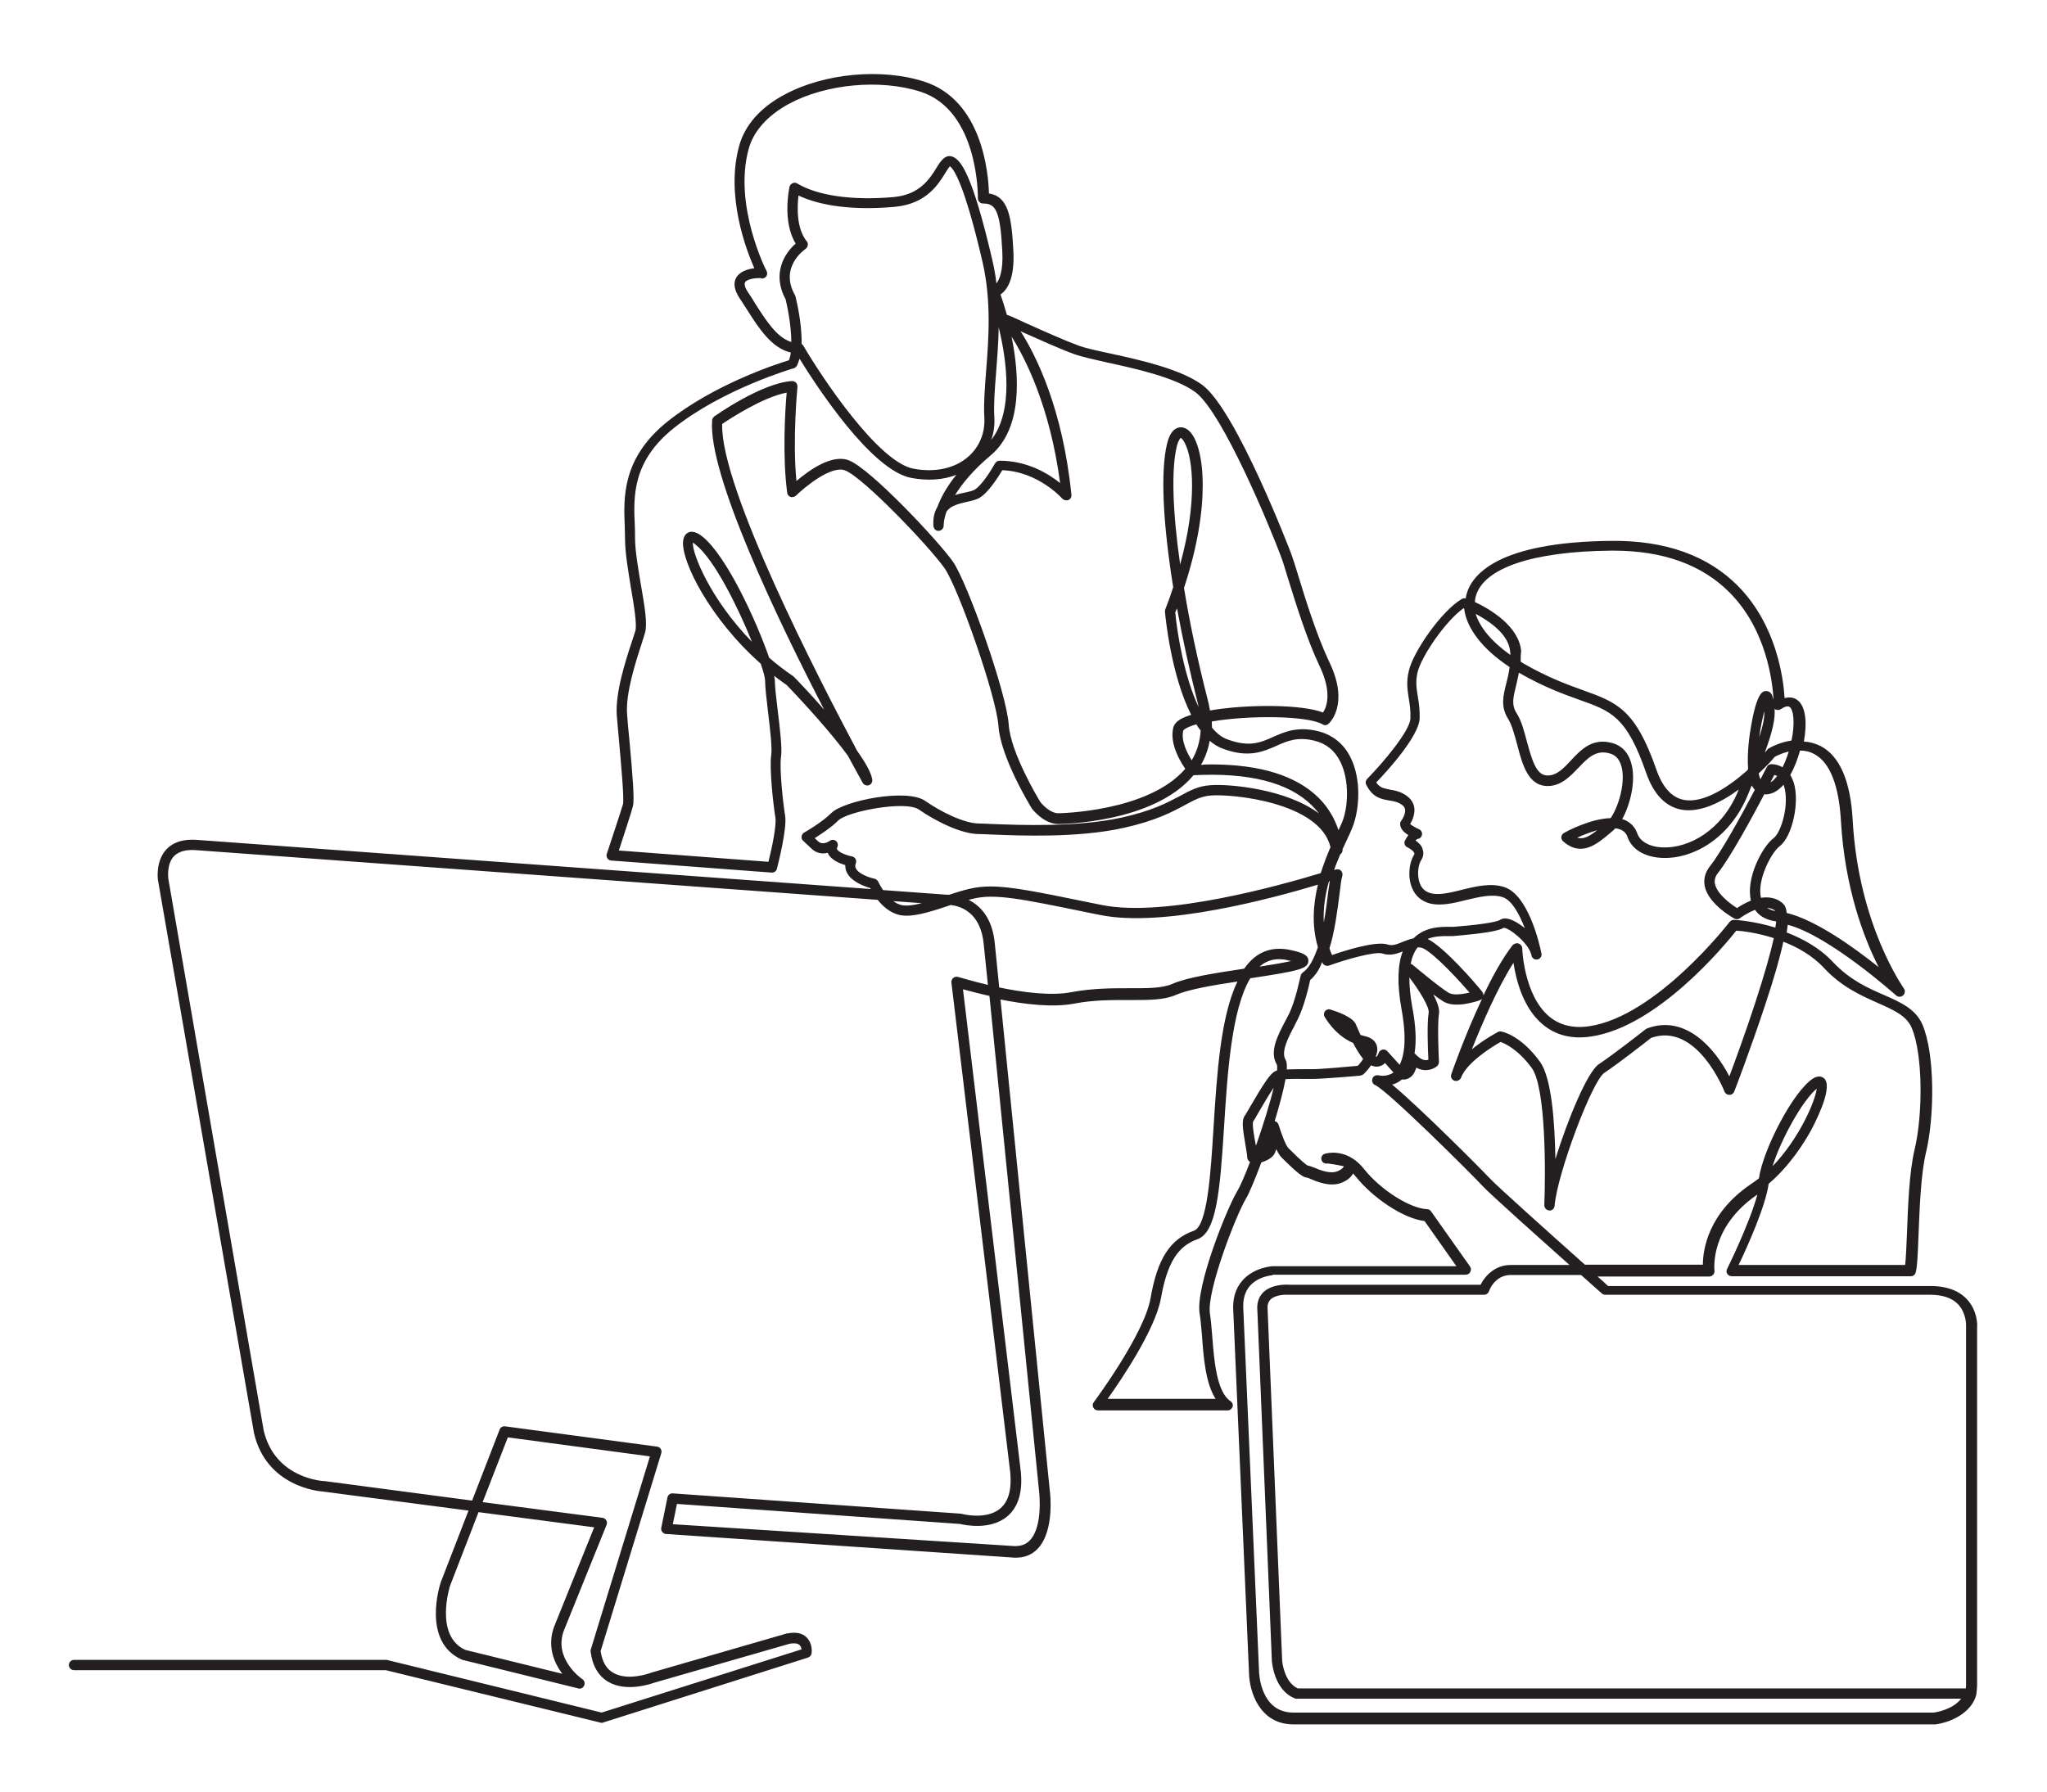 <?xml version="1.0" encoding="utf-8"?>
<!-- Generator: Adobe Illustrator 18.1.1, SVG Export Plug-In . SVG Version: 6.00 Build 0)  -->
<svg version="1.1" xmlns="http://www.w3.org/2000/svg" xmlns:xlink="http://www.w3.org/1999/xlink" x="0px" y="0px"
	 viewBox="0 0 796.5 697.5" enable-background="new 0 0 796.5 697.5" xml:space="preserve">
<g id="background">
</g>
<g id="line_art">
	<g>
		<path fill="#231F20" d="M234.1,670.5c-0.2,0-0.3,0-0.5-0.1L150.1,650H28.8c-1.1,0-2-0.9-2-2s0.9-2,2-2h121.6c0.2,0,0.3,0,0.5,0.1
			l83.2,20.4l77.8-24.6c-0.1-0.6-0.3-1.2-0.8-1.7c-0.9-0.8-2.5-0.7-3.8-0.5l-52.8,15.2c-1.1,0.4-10.8,3.8-17.9-0.4
			c-3.8-2.3-6.1-6.2-6.8-11.8c0-0.3,0-0.6,0.1-0.8l23-75.1l-55.3-7.4l-9.8,25.2l46.6,6.1c0.6,0.1,1.2,0.4,1.5,1
			c0.3,0.5,0.4,1.2,0.1,1.8l-16.6,41.1c-4.1,10.9,6.7,18.6,7.2,18.9c0.8,0.5,1.1,1.6,0.7,2.5c-0.4,0.9-1.4,1.4-2.3,1.1l-45-11.1
			c-0.1,0-0.2-0.1-0.3-0.1c-15.7-7-8.5-29.2-8.2-30.1l10.8-27.9l-56.5-7.4c-1.7-0.1-22.2-1.9-27-22.9c0,0,0-0.1,0-0.1L61.5,342.7
			c-0.1-0.3-1.1-7.5,3.3-12.2c2.8-2.9,6.9-4.1,12.3-3.6L338.8,346c-0.1-0.2-0.2-0.3-0.2-0.4c-2.1-0.6-7-2.3-8.9-5.7
			c-0.6-1-0.8-2.1-0.8-3.2c-2.2-0.7-5.5-2-6.7-4.5c0-0.1-0.1-0.2-0.1-0.3c-2,0.5-4.4,0.3-6.4-1.7l-3.2-3c-0.5-0.4-0.7-1.1-0.6-1.7
			c0.1-0.6,0.5-1.2,1-1.5c0.1,0,6.9-3.9,10.6-7.6c4.8-4.8,29.4-9.7,36.5-4.7c6,4.2,15.2,8.8,21,8.8c1.2,0,3,0.1,5.3,0.2
			c10.6,0.4,32.6,1.3,50.1-2.5c11.8-2.6,17.8-5.8,22.7-8.4c4-2.2,7.2-3.9,11.8-4.2c7.2-0.6,29.6,1.4,42.3,11
			c-0.8-1.1-1.8-2.2-2.9-3.3c-9-8.8-24.4-12.7-45.9-11.6c-15.6,18.8-52.2,19-52.6,19c-5.7,0-10.1-5.8-10.3-6c0-0.1-0.1-0.1-0.1-0.2
			c-0.5-0.8-12.1-19.8-12.9-32c-0.8-11.6-15.7-53.9-21-61.4c-5.9-8.4-31.4-35.1-38.6-38c-5.4-2.2-15.9,6.6-19.2,9.8
			c-0.5,0.5-1.3,0.7-2.1,0.5c-0.7-0.2-1.2-0.9-1.3-1.6c-1.9-14.3-0.8-32.4-0.2-39c-9.3,1.8-21.8,10-25.1,12.2
			c-0.8,24.7,37.7,99.4,52.5,127.2c3.2,4.5,5.5,8.5,5.9,11.2c0.1,1-0.4,1.9-1.3,2.2c-0.9,0.3-1.9-0.1-2.4-0.9
			c-0.4-0.8-2.6-4.6-5.8-10.6c-6.2-8.5-16.3-19.7-23.8-27.5c-1.7-1.2-3.3-2.3-4.9-3.6c0.2,0.9,0.3,1.6,0.3,2c0,2.1,0.5,6.7,1.1,11.4
			c0.9,7.4,1.8,15,1.3,18.1c-0.7,4.4,0.8,18.3,1.6,23c0.8,5-2.8,19-3.2,20.6c-0.2,0.9-1.1,1.6-2.1,1.5l-62.4-4.7
			c-0.6,0-1.2-0.4-1.5-0.9c-0.3-0.5-0.4-1.2-0.2-1.7c0.1-0.2,5.5-16.6,6.3-19.3c0.5-1.9-0.7-15.3-1.5-24.2
			c-0.3-3.8-0.7-7.4-0.9-10.2c-0.7-8.8,3.4-21.5,5.9-29c0.5-1.6,1-3,1.3-4c0.7-2.5-0.5-9.8-1.7-16.8c-1.1-6.8-2.3-13.7-2.3-19
			c0-1.4-0.1-3-0.1-4.7c-0.5-11.3-1.2-26.8,16.7-41.1c18.1-14.4,42.2-22.3,47.2-23.8c0.3-0.9,0.6-1.9,0.7-3
			c-7.5-1.7-12.5-9.5-17.3-17.1c-0.9-1.3-1.7-2.7-2.6-4c-2.1-3.2-2.6-5.9-1.3-8.1c1.4-2.4,4.6-3.3,7-3.6
			c-3.3-7.5-11.2-28.4-5.9-47.6c2.2-8.1,8.3-15,17.7-20c15.4-8.3,37.8-10.4,54.4-5c22.5,7.3,24.9,35.7,25.1,43.5
			c7.8,1.2,8.8,9.7,9.5,22.3c0.6,11.2-2.6,15.4-5,17c0.6,1.7,1.5,4.5,2.5,8c0.2,0,0.3,0.1,0.5,0.1c1.4,0.5,3.9,1.7,7.2,3.2
			c6.2,2.8,14.7,6.6,20.4,8.7c2.6,0.9,7,1.9,12.2,3c11.5,2.5,27.2,6,35.7,12.2c13.2,9.7,34.4,65.1,34.6,65.7c0.7,1.9,1.7,5,2.9,9
			c2.8,9.2,7.1,23,12.1,33.5c7.7,16.2-0.1,23.4-0.5,23.7c-0.6,0.6-1.6,0.7-2.3,0.2c-5.8-3.4-28.6-3.6-43.1-1.1
			c0,0.8,0.1,1.6,0.1,2.4c1.8,2.2,3.8,3.8,6.1,4.6c8.5,3.1,12.8,1.2,17.7-1c4.5-2,9.5-4.2,17.6-2.2c5.5,1.4,9.9,4.9,12.5,10.2
			c4.3,8.5,3.5,20.4,0.7,27.3c-0.5,1.3-1.2,2.8-2,4.5c-0.6,1.2-1.1,2.5-1.8,3.8c0,0.3,0,0.4,0,0.5c0,0.7-0.4,1.2-0.9,1.6
			c-0.8,1.9-1.7,4-2.4,6.1c0.4-0.1,0.7-0.2,0.7-0.2c0.7-0.2,1.5-0.1,2,0.5c0.5,0.5,0.7,1.3,0.5,2c-0.4,1.1-0.7,3.9-1.1,7.1
			c-0.8,6.2-1.8,14.3-3.9,21.1c0.3,0.9,0.6,1.8,1,2.6c5.1-1.8,17.2-5.6,21.7-4.1c1.8,0.6,3.5-0.1,5.7-1c1.3-0.5,2.7-1.1,4.3-1.4
			c4.5-4.6,10.8-4.5,13.9-4.5c0.6,0,1.1,0,1.4,0l0.4,0c13.8-1.1,17.2-2.2,18-2.7c1.2-0.8,2.9-0.7,4.9,0.2c1.4,0.6,3,1.7,4.7,3
			c-2.1-5.4-5-10.8-8.5-12c-4.1-1.4-9.4-0.1-14.4,1.1c-4.7,1.2-9.5,2.3-13.7,1.4c-3.4-0.8-6-2.9-7.3-6.2c-1.8-4.4-1-9.9,0.7-12.6
			c0.3-0.5,0.3-0.8,0.2-0.9c-0.3-0.9-1.8-1.8-2.6-2.2c-0.5-0.2-0.9-0.6-1.1-1.1c-0.2-0.5-0.2-1.1,0.1-1.6c0.3-0.5,0.7-1.3,1.3-2.1
			c-1.7-1-3.2-2.5-3.2-4.3c0-0.4,0.1-0.9,0.4-1.2c0.5-0.7,1.8-2.8,1.5-4.5c-0.1-0.8-0.6-1.4-1.4-1.9c-1.6-1.1-3.2-1.3-4.9-1.6
			c-3-0.5-6.3-1.1-8.8-6.1c-0.4-0.8-0.2-1.7,0.4-2.3c6.4-6.5,16.5-18.6,16.8-23.4c0.1-2.9-0.2-5.3-0.6-7.6c-0.5-3.3-1.1-6.7,0-11.1
			c1.8-7.6,12.8-23.3,20.6-27.9c0.5-0.3,1-0.3,1.5-0.2c0.1-0.5,0.2-1,0.3-1.5c2-7.6,12-20.5,56.5-20.9c20.8-0.2,37.4,5.7,49.1,17.5
			c15.1,15.3,17.7,35.9,18.2,43.7c2.2-0.6,3.8-0.1,4.9,0.7c3.6,2.6,3.8,9.6,2.6,16.2c2.1,0.1,4.4,0.7,6.6,1.8
			c7.4,3.9,11.6,13.7,12.4,29c2.3,40.8,19.8,65,19.9,65.3c0.6,0.8,0.5,2-0.3,2.7c-0.8,0.7-1.9,0.7-2.7,0
			c-0.3-0.2-25.9-23.2-42.2-27.5c-0.1,0.9-0.2,1.9-0.4,3c6.2,2.4,12.9,6,18.1,11.6c6.4,6.8,13.4,10,19.7,12.7
			c6.6,2.9,12.4,5.5,15,11.5c4.9,11.3,4.8,35.7,1.4,49.9c-2,8.3-2.5,22.1-2.9,32.2c-0.3,7.9-0.5,12.4-1.1,14.4
			c-0.2,0.9-1,1.5-1.9,1.5h-69.7c-0.7,0-1.3-0.4-1.7-0.9c-0.4-0.6-0.4-1.3-0.1-1.9c0.1-0.2,8.8-17.8,11.8-29
			c-18.6,12.7-16.7,29-16.7,29.6c0.1,0.6-0.1,1.1-0.5,1.6c-0.4,0.4-0.9,0.7-1.5,0.7h-43.5c1.5,1.3,2.9,2.5,4.1,3.7h125.6
			c6,0,10.7,1.7,13.9,5c4.4,4.6,4.2,10.6,4.1,10.9l0,139.6c0,0.6-0.2,2.9-0.3,3.5s-0.8,2.2-0.8,2.2c-3,6.1-10.5,8.8-15,9.4
			c-0.1,0-0.2,0-0.2,0H503.3c-13.4,0-17.2-13.1-17.3-20l-6.1-140.4c-0.4-5,0.7-9.1,3.5-12.3c4.4-5.1,11.4-5.6,11.7-5.6
			c0,0,0.1,0,0.1,0h71.5l-12.4-17.6c-8.6-1-20.4-9.4-26.5-17c-0.4-0.5-0.9-1-1.3-1.5c-0.7,1.3-2,2.5-4,3.4
			c-4.5,2.1-9.8-0.1-12.6-1.3c-0.5-0.2-1.1-0.5-1.4-0.5c-1.4-0.1-3.4-1.4-9.9-7.9c-0.7-0.7-1.4-1.9-2-3.2c-0.1,0.4-0.2,0.8-0.4,1.2
			c-0.8,2.2-3.3,3.3-5.4,4c-2.6,6.9-4.9,12.4-6,14.1c-3.8,6.3-15.4,36.1-14,44.8c0.4,2.4,0.6,5.5,0.9,8.8c0.7,9.2,1.7,21.7,7.1,25.2
			c0.7,0.5,1.1,1.4,0.8,2.2c-0.3,0.8-1,1.4-1.9,1.4h-50.5c-0.8,0-1.4-0.4-1.8-1.1c-0.3-0.7-0.3-1.5,0.2-2.1
			c0.2-0.3,19.6-26.3,22.1-40.5c2.6-15.2,7.6-23,16.8-26.2c5.3-1.8,6.6-22.3,7.7-40.3c1.3-20.5,2.7-43.1,9.3-56.7
			c-9.5,1.4-19.1,3.1-23.7,5.1c-4.9,2.2-11.2,2.1-18.4,2.1c-6.4,0-13.7-0.1-21.5,1.4c-8.4,1.6-19.5,0.2-28.6-1.6l19.2,191.3
			c0.1,0.6,1.9,15.3-4.6,22.3c-2.4,2.6-5.5,3.8-9.4,3.6L259.2,597c-0.6,0-1.1-0.3-1.5-0.8c-0.4-0.5-0.5-1-0.4-1.6l2.4-11.8
			c0.2-1,1.1-1.7,2.1-1.6l112.1,7.9c0.1,0,0.3,0,0.4,0.1c0.1,0,9.6,2.5,15-2.2c3.1-2.7,4.4-7.3,3.8-13.9l-22.9-190.7
			c-0.1-0.7,0.2-1.3,0.7-1.8c0.5-0.4,1.2-0.6,1.9-0.4c0.1,0,4.9,1.5,11.6,3.1l-1.6-15.6c-1.1-12.9-9.4-15.1-12.9-15.5
			c-0.3,0.1-0.6,0.2-0.8,0.3c-7.5,2.5-14.6,4.8-19.5,3.5c-3.4-0.9-6.2-3.4-8.1-5.8L76.8,330.9c-4.2-0.4-7.2,0.4-9.1,2.3
			c-3,3.2-2.2,8.7-2.2,8.8l37.1,214.7c4.4,18.8,23.2,19.7,23.4,19.7c0.1,0,0.1,0,0.2,0l57.5,7.6l10.7-27.6c0.3-0.9,1.2-1.4,2.1-1.3
			l59.2,7.9c0.6,0.1,1.1,0.4,1.4,0.9c0.3,0.5,0.4,1.1,0.2,1.7l-23.6,77c0.6,4,2.2,6.9,4.9,8.4c5.7,3.4,14.4,0.1,14.5,0.1
			c0.1,0,0.1,0,0.2-0.1l52.9-15.3c0.1,0,0.1,0,0.2,0c3.2-0.6,5.6-0.2,7.3,1.4c2.5,2.3,2.2,5.9,2.1,6.3c-0.1,0.8-0.6,1.4-1.4,1.7
			l-79.8,25.3C234.5,670.5,234.3,670.5,234.1,670.5z M495.2,496.3c-0.5,0-5.7,0.5-8.9,4.2c-2,2.3-2.8,5.5-2.5,9.4l6.1,140.5
			c0,0.7,0.5,16.1,13.3,16.1h249.2c1-0.1,7.5-1.2,10.7-5.4H504.6c-0.2,0-0.5,0-0.7-0.1c-8.1-3.1-8.9-13.9-9-14.4l-5.7-137.7
			c0-2.5,0.9-4.6,2.5-6.1c3.4-3.1,8.9-2.9,9.9-2.8h74.5c1.6-3.2,5.4-7.7,11.8-7.7h22.8c-12.8-11.4-31.1-27.8-33.6-30.5
			c-4.4-4.8-37.2-37.4-42-39.5c-1-0.4-1.4-1.5-1.1-2.5c0.3-1,1.4-1.5,2.4-1.3c0.1,0,3.1,0.8,5.8-1.1l-3.3-3.7
			c-0.5,0.5-1.1,1-1.9,1.2c-0.8,0.3-2,0.4-3.5-0.3c-1.2,1.7-2.4,3-2.9,3.4c-0.3,0.3-0.8,0.5-1.2,0.6c-0.6,0.1-14.8,1.3-18.5,1.3
			c-0.7,0-1.5,0-2.4,0c-2.2,0-5.8-0.1-8.3,0.1c-0.8,4.5-2.4,10.3-4.2,16.3c0.7,0.2,1.3,0.7,1.5,1.4c1.1,3.6,2.8,8.1,3.8,9.1
			c5.2,5.2,6.9,6.5,7.5,6.8c0.7,0.1,1.4,0.4,2.5,0.8c2.4,1,6.5,2.7,9.4,1.3c1.8-0.8,2.1-1.6,2.2-1.8c-2.7-0.6-5.5-1-6.3-1.1
			c-0.9,0.2-1.9-0.2-2.3-1.1c-0.4-0.9-0.1-2,0.8-2.5c0.1-0.1,0.3-0.1,0.5-0.2l0,0c0.1,0,0.2-0.1,0.4-0.1c2.5-0.6,9.2-1,14.8,6.1
			c6.3,8,17.8,15.3,24.5,15.6c0.6,0,1.2,0.3,1.5,0.8l15.2,21.5c0.4,0.6,0.5,1.4,0.1,2.1c-0.3,0.7-1,1.1-1.8,1.1H495.2z M505,657.1
			h259.9c0.1-0.5,0.1-1,0.1-1.6l0-139.8c0-0.1,0.1-4.7-3.1-8.1c-2.4-2.5-6.1-3.7-10.9-3.7H624.6c-0.5,0-1-0.2-1.3-0.5
			c-0.5-0.4-3.6-3.2-8.1-7.2h-27.3c-6.4,0-8.5,6.2-8.5,6.3c-0.3,0.8-1,1.4-1.9,1.4h-75.9c-0.1,0-0.1,0-0.2,0c-1.3-0.1-5.1,0-7,1.8
			c-0.8,0.8-1.2,1.8-1.2,3.1l5.7,137.6C498.9,646.4,499.6,654.7,505,657.1z M181,642.1l37.8,9.3c-3.4-4.5-5.9-11-3.2-18.3l15.6-38.7
			l-45-5.9l-11.1,28.7C175.1,617.2,168.9,636.5,181,642.1z M261.8,593.2l132.8,8.5c2.6,0.1,4.6-0.6,6.2-2.3c5.2-5.6,3.5-19,3.5-19.1
			l-19.3-192.7c-4.3-1-7.9-1.9-10.3-2.6l22.5,187.7c0.8,8-1,13.8-5.2,17.4c-6.6,5.6-16.8,3.4-18.4,3l-110.2-7.8L261.8,593.2z
			 M431,544.4h42c-3.9-6-4.7-16.1-5.3-24.6c-0.3-3.2-0.5-6.2-0.9-8.5c-1.8-10.5,10.8-41.4,14.5-47.5c1.2-2,3.1-6.3,5.1-11.6
			c-0.2-0.1-0.3-0.2-0.4-0.3c-0.4-0.4-0.7-0.9-0.7-1.5c0-0.9-0.4-2.9-0.7-4.9c-1.1-6.3-1.5-9.5-0.3-11.2c0.3-0.4,1-1.6,1.8-3
			c5.9-10.2,8.3-13.6,10.1-14.4c0.2-0.1,0.5-0.2,0.7-0.3c0.1-1.1,0.1-1.9-0.1-2.3c-3-5,0.4-11.4,3.4-17.1c0.5-0.9,0.9-1.7,1.3-2.5
			c2.7-5.4,4.5-14.9,4.6-15c0.1-0.5,0.4-0.9,0.8-1.2c2.6-1.8,4.4-5.5,5.9-9.9c-2.5-8.4-1.8-16.8,0-24.3
			c-17.6,5.3-60.1,16.8-84.7,11.8l-5-1c-26.3-5.4-36.1-7.4-44.6-5.3c-0.5,0.1-1.1,0.3-1.6,0.4c4.5,2.3,9.3,7,10.2,17.2l1.7,16.9
			c9.1,1.9,20.2,3.4,28.3,1.8c8.1-1.5,15.6-1.5,22.3-1.5c6.8,0,12.7,0.1,16.8-1.7c5.6-2.5,17.2-4.3,27.9-5.9
			c1.3-1.8,2.7-3.4,4.3-4.6c3.8-2.9,8.4-3.8,13.6-2.7c4.7,1,7.2,2,7.1,4.3c-0.1,3.1-4,3.9-22.4,6.7c-0.1,0-0.1,0-0.2,0
			c-7.3,12.2-8.9,37-10.2,57.7c-1.6,25.5-3,41.3-10.4,43.9c-7.7,2.7-11.8,9.4-14.2,23.1C449.4,517.6,436.4,536.8,431,544.4z
			 M676.5,492.3h64.8c0.3-2.5,0.5-7.1,0.7-12c0.4-10.8,0.9-24.3,3-33c3.2-13.4,3.3-37-1.2-47.4c-2-4.6-6.9-6.8-13-9.5
			c-6.3-2.8-14.1-6.2-21-13.6c-4.5-4.9-10.4-8.2-15.9-10.3c-1.2,5.7-3.4,13.6-7.1,24.7c-5.6,16.9-11.9,33.5-12,33.6
			c-0.3,0.8-1,1.3-1.9,1.3c-0.8,0-1.6-0.5-1.9-1.3c-0.1-0.3-10.7-27.1-28.5-20.9c-1.9,1.5-12.9,10.1-18.2,13.6
			c-4.8,3.1-18.4,39.4-19.4,51.8c-0.1,1.1-1,1.9-2.1,1.8c-1.1-0.1-1.9-1-1.9-2.1c0.5-12.2,0.7-45.7-4.9-53.4
			c-5.5-7.4-10.5-9.5-12.1-10.1c-4.1,2.3-13.3,8.3-15.4,13.9c-0.4,1-1.5,1.5-2.6,1.2c-1-0.4-1.6-1.5-1.2-2.5
			c0.3-0.9,5.3-15.3,12-29.4c-0.2,0.2-0.4,0.4-0.7,0.5c-1,0.4-9.7,3.4-14.3,0.6c-1-0.6-2.4-1.6-4-2.8c1.5,2.9,2.6,5.7,2.2,7.7
			c-0.7,4.5,0,18.4,0,18.5c0,0.6-0.2,1.2-0.6,1.6c-0.1,0.1-1.4,1.3-3.5,1.6c-1.2,0.2-2.9,0.1-4.7-0.9c-0.4,1.2-0.9,2.5-1.9,3.4
			c-1,0.9-2.3,1.4-3.7,1.2c0,0,0,0,0,0c-1.2,1-2.5,1.7-3.8,2c11.5,9.6,36.3,34.6,38.4,36.9c2.3,2.5,21.7,19.9,36.6,33.2h45.9
			c0-5.5,1.8-20,18.9-31.5c1-0.7,2-1.4,2.9-2.1c1.6-11.1,13.2-33.8,21.1-38.9c2.3-1.4,4-0.6,4.7,0.5c2.8,4.2-4.6,17.9-5.4,19.5
			c-2.8,5.1-8.4,14-16.6,21C687,469.5,679.7,485.7,676.5,492.3z M706.9,423.7c-5.4,4.4-13.9,19.6-17.2,30.2
			C700.1,443.1,706.3,428.6,706.9,423.7z M509,453.8L509,453.8C509,453.8,509,453.8,509,453.8z M583.6,401.4c0.1,0,0.2,0,0.3,0
			c0.3,0,7.6,1.2,15.3,11.8c4.6,6.3,5.8,24,6,37.9c4.8-15.4,12.5-34.1,17-37c5.5-3.6,18.1-13.5,18.2-13.6c0.2-0.1,0.4-0.2,0.6-0.3
			c15-5.5,26.4,8,31.9,18.7c2.2-5.9,6.2-16.8,9.9-28.1c4-12.2,6.2-20.3,7.4-25.7c-6.6-2.1-12.3-2.8-14.6-2.9
			c-4.6,5.8-30.8,37.5-56.6,41.2c-7.4,1.1-13.7-0.5-18.7-4.7c-7.7-6.4-10.4-17.4-11.4-24c-6.2,9.7-12.3,23.9-16.2,33.7
			c4.7-3.9,9.7-6.5,10-6.7C583,401.5,583.3,401.4,583.6,401.4z M487.6,436.5c-0.4,1.2,0.4,5.9,0.9,8.4c0.1,0.3,0.1,0.7,0.2,1
			c2.7-7.7,5.4-16.3,6.9-22.6c-2.1,3.1-4.8,7.8-6.1,10C488.7,434.8,488,435.9,487.6,436.5z M487.7,436.5L487.7,436.5L487.7,436.5z
			 M509.8,381.4c-0.5,2.4-2.3,10.2-4.8,15.2c-0.4,0.8-0.9,1.7-1.3,2.6c-2.5,4.7-5.3,10.1-3.5,13.2c0.5,0.8,0.6,2.1,0.5,3.8
			c2.2-0.1,4.9-0.1,7.9-0.1c0.9,0,1.7,0,2.3,0c3.1,0,14.4-1,17.4-1.3c0.8-0.8,1.5-1.7,2.1-2.7c-1.5-1.8-2.8-4.1-3.9-6.2
			c-7.1-3-10.9-9.9-11.1-10.2c-0.4-0.7-0.3-1.6,0.2-2.2c0.5-0.6,1.4-0.9,2.1-0.6c2.6,0.8,8.7,2.9,9.9,5.8c0.1,0.3,0.2,0.6,0.4,0.9
			c0.3,0.8,0.8,1.9,1.4,3.2c0.5,0.1,1,0.3,1.4,0.4c3.3,0.6,4.5,2.4,4.9,3.7c0.4,1.4,0.2,2.9-0.4,4.4c0.1,0,0.2,0,0.2,0
			c0.3-0.1,0.7-0.8,0.9-1.4c0.2-0.7,0.8-1.2,1.5-1.4c0.7-0.2,1.4,0.1,1.9,0.6l4.8,5.3c1.8-3.5,2.9-9.9,0.7-21.9
			c-1.7-9.5-1.5-16.9,0.5-22.2c-2.3,0.9-5,1.8-7.9,0.8c-2.8-0.9-13.9,2.2-20.8,4.7c-1,0.3-2-0.1-2.5-1c-0.1-0.1-0.1-0.3-0.2-0.4
			C513.5,377.2,511.8,379.7,509.8,381.4z M550.4,410c0.2,0.1,0.5,0.3,0.6,0.5c2.2,2.3,3.9,2.3,4.8,1.9c-0.2-3.6-0.6-14.1,0.1-18.2
			c0.4-2.1-3.4-8.4-7.5-13.8c0,3.3,0.3,7.1,1.1,11.4C550.9,399.1,551.2,405.2,550.4,410z M590.3,367.1c0.2,0,0.4,0,0.6,0.1
			c0.8,0.3,1.4,1,1.4,1.8c0,0.2,0.6,18.3,10.5,26.6c4.1,3.4,9.3,4.7,15.5,3.8c26.2-3.8,54.4-40.2,54.7-40.6c0.4-0.5,1-0.8,1.7-0.8
			c0.5,0,7.6,0.4,16.1,3c0.1-0.9,0.3-1.7,0.3-2.4c-4.3-0.6-6.8-2.4-8.2-4.5c-3.1,1.2-5.7,3.1-5.8,3.2c-0.6,0.5-1.5,0.6-2.2,0.2
			c-0.4-0.2-10.2-5.6-11.6-12.7c-0.5-2.7,0.2-5.3,2-7.6c4.4-5.5,12.5-20.2,17.5-29.8c-0.4-0.5-0.8-1-1.2-1.7c-0.5,1.2-1,2.5-1.6,3.9
			c-7.2,17.2-21.7,24.7-32.9,24.3c-6.9-0.2-12.1-3.2-13.8-8.1c-0.5-1.5-1.5-2.5-2.9-3c-0.6-0.2-1.2-0.4-1.9-0.4
			c-0.2,0.2-0.5,0.5-0.7,0.7c-0.5,0.4-1,0.9-1.5,1.3c-4.9,4.1-11,9.3-18.1,3c-0.5-0.4-0.7-1.1-0.7-1.7c0.1-0.6,0.5-1.2,1-1.5
			c1.2-0.7,10.4-5.6,18.2-5.8c2.9-4.1,5.7-13.1,4.4-19.4c-0.7-3.2-2.2-5.1-4.8-5.8c-5.3-1.5-8.5,1.8-12.1,5.6
			c-3.1,3.2-6.5,6.9-11.6,7.1c-8,0.3-10.3-8.5-12.3-16.3c-1-3.6-2-7.4-3.4-9.7c-3.1-4.8-2-9.2-0.8-13.9c0.5-1.9,1-4,1.3-6.4
			c-10.5-6.9-16.8-15.1-17.7-22.8c-0.1,0-0.2-0.1-0.2-0.1c-6.8,4.7-16.4,18.6-17.9,24.9c-0.9,3.7-0.4,6.4,0.1,9.6
			c0.4,2.4,0.8,5.1,0.7,8.4c-0.3,7-12.8,20.7-16.9,24.9c1.4,2.1,2.9,2.3,5.3,2.8c1.9,0.3,4.1,0.7,6.4,2.3c1.7,1.2,2.8,2.8,3.1,4.6
			c0.4,2.6-0.8,5.2-1.6,6.5c0.7,0.6,2.1,1.4,3.4,2c0.9,0.4,1.4,1.3,1.2,2.2c-0.2,0.9-0.9,1.6-1.8,1.6c-0.2,0.1-0.4,0.3-0.7,0.6
			c1.1,0.8,2.4,1.9,2.8,3.5c0.3,1,0.5,2.5-0.7,4.3c-1,1.6-1.7,5.7-0.4,9c0.8,2.1,2.4,3.3,4.5,3.8c3.2,0.7,7.4-0.3,11.8-1.4
			c5.6-1.4,11.5-2.8,16.7-1c9.1,3.1,13.5,21.8,14.2,25.4c0,0.1,0.1,0.3,0.1,0.4c0.2,1.1-0.5,2.1-1.6,2.3c-1.1,0.2-2.1-0.5-2.3-1.6
			c0-0.1,0-0.2-0.1-0.4c-1.1-4.4-8.6-10.4-10.7-10.3c-2.2,1.3-8.1,2.2-19.7,3.2l-0.4,0c-0.5,0-1.1,0-1.7,0c-2.1,0-5,0-7.8,1.1
			c6.8,3.5,18.7,17.4,21.2,20.5c0.3,0.4,0.5,0.9,0.5,1.5c3.5-7.4,7.5-14.6,11.4-19.6C589.1,367.4,589.7,367.1,590.3,367.1z
			 M548.9,375.1c0.3,0.1,0.5,0.2,0.8,0.4c0.1,0.1,10.2,8.6,14,10.9c1.7,1,5.2,0.6,8.1-0.1c-7.5-8.7-16.1-17.1-18.9-17.5
			c-0.4-0.1-0.9-0.1-1.3-0.1C550.3,370.4,549.4,372.5,548.9,375.1z M695.2,355.3c11.3,2.7,26.3,13.5,35.8,21.1
			c-5.6-11-13.2-30.5-14.7-57.2c-0.8-13.6-4.3-22.5-10.3-25.7c-1.8-1-3.7-1.4-5.6-1.4c-0.9,3.3-2.2,6.7-3.8,9.5
			c0.5,0.8,0.9,1.7,1.3,2.8c2.5,7.6-0.5,21.2-5.4,24.9c-3.5,2.7-8.9,13.5-7.3,20.1c2.9-0.4,5.9-0.1,8.4,2.1
			C694.2,352.1,695,352.8,695.2,355.3z M497.7,373.3c-2.6,0-5,0.8-7,2.4c-0.2,0.2-0.4,0.3-0.6,0.5c4.6-0.7,9.3-1.5,12.3-2.2
			c-0.4-0.1-0.9-0.2-1.4-0.3C499.8,373.4,498.7,373.3,497.7,373.3z M517.1,343c-1.4,5-2.3,10.4-2,16c0.8-4.3,1.3-8.6,1.7-11.8
			c0.2-1.6,0.4-3,0.6-4.2C517.3,342.9,517.2,343,517.1,343z M687.6,353.3c0.9,0.6,2,1.1,3.3,1.3c0,0,0,0,0,0
			C690,353.8,688.8,353.4,687.6,353.3z M686.5,309.1c-5.1,9.7-13.3,24.7-18,30.6c-1.1,1.4-1.5,2.8-1.2,4.3c0.8,3.8,5.7,7.6,8.6,9.4
			c1.2-0.8,3.1-2,5.4-2.9c-2.1-8.6,4.4-21,8.8-24.3c3.1-2.3,6.3-13.6,4-20.5c0-0.1-0.1-0.2-0.1-0.3c-1.8,2-3.8,3.4-6.1,3.7
			C687.5,309.2,687,309.2,686.5,309.1z M385.5,345c8,0,18.7,2.2,38.2,6.2l5,1c24.6,5,69.7-7.7,85.2-12.4c1.2-3.7,2.5-7.1,3.8-10.1
			c-4.1-17.4-38.1-20.8-46.6-20.1c-3.8,0.3-6.5,1.8-10.2,3.8c-4.8,2.6-11.4,6.1-23.7,8.8c-18,4-40.4,3-51.1,2.6
			c-2.3-0.1-4.1-0.2-5.2-0.2c-6.7,0-16.5-4.8-23.3-9.5c-5.2-3.7-27.9,0.7-31.4,4.2c-2.7,2.7-6.7,5.3-9.2,6.9l1.3,1.2
			c1.9,1.8,4.4-0.1,4.5-0.1c0.7-0.6,1.8-0.6,2.5,0c0.7,0.6,0.9,1.6,0.5,2.4c-0.2,0.5-0.2,0.7-0.1,0.8c0.6,1.2,3.7,2.4,5.8,2.8
			c0.6,0.1,1.1,0.5,1.4,1c0.3,0.5,0.3,1.1,0.1,1.7c-0.3,0.8-0.3,1.4,0.1,2.1c1.2,2.2,5.7,3.6,7.2,3.9c0.6,0.1,1.1,0.6,1.4,1.1
			c0,0,0.7,1.5,1.9,3.3l24.7,1.8c0.2,0,0.6,0,1.1,0c2.7-0.9,5.3-1.7,7.9-2.3C379.9,345.3,382.5,345,385.5,345z M347.6,350.7
			c0.9,0.7,2,1.2,3,1.5c2,0.5,4.9,0.1,8.1-0.7L347.6,350.7z M240.8,331l58.2,4.4c1.5-5.9,3.2-14.4,2.7-17.3
			c-0.8-4.7-2.4-19.2-1.6-24.4c0.4-2.5-0.5-10.5-1.3-17c-0.6-5.1-1.1-9.5-1.1-11.9c0-1-0.6-3.3-1.7-6.5c-19.9-17.6-31-40-30.2-47.7
			c0.2-2.2,1.4-3.1,2.1-3.4c2.2-0.9,4.6,1,5.4,1.6c9.5,7.6,21.1,33.1,26,47.2c2.9,2.5,6,4.9,9.4,7.2c0.1,0.1,0.2,0.2,0.3,0.3
			c1.2,1.2,6.2,6.4,11.7,12.7c-18-34.8-45.3-91.7-43.6-112.6c0-0.6,0.4-1.1,0.8-1.5c0.7-0.5,18.4-13,30.2-13.8
			c0.6,0,1.2,0.2,1.6,0.6c0.4,0.4,0.6,1,0.6,1.6c0,0.2-2,20.3-0.4,36.7c4.7-4,13.8-10.7,20.5-8c8.5,3.4,34.7,31.3,40.4,39.4
			c5.6,8,20.9,51.1,21.7,63.4c0.7,10.8,11.4,28.7,12.3,30.1c1,1.3,4,4.4,7,4.4c0.4,0,35-0.5,49.4-17.3c-2.1-3-6.1-9.8-4.7-15.9
			c0.4-1.7,1.8-3.1,4.5-4.2c0.7-0.3,1.6-0.6,2.5-0.9c-7.9-15.5-10.1-38.7-10.2-40.1c0-0.3,0-0.6,0.1-0.9c1.2-3,2.2-5.8,3.1-8.7
			c-4-24.8-5-45-2.4-55.8c0.9-3.7,2.4-5.8,4.5-6.3c0.9-0.2,2.7-0.3,4.6,1.8c5.6,6.4,8,28.9-2.5,60.6c2.2,13.5,5.3,28.2,9.2,43.4
			c0.4,1.5,0.7,2.9,0.9,4.3c14-2.4,35.5-2.5,44,0.8c1.4-2.1,3.6-7.7-1.3-18c-5.1-10.7-9.4-24.8-12.3-34.1c-1.2-3.9-2.1-7-2.8-8.7
			c-4-10.8-22.7-56.1-33.3-63.9c-7.8-5.7-23.1-9.1-34.2-11.5c-5.3-1.2-9.8-2.2-12.7-3.2c-5.8-2.1-14.4-6-20.7-8.8
			c-0.1-0.1-0.2-0.1-0.4-0.2c6,9.4,16.4,30,19.8,63.7c0.1,0.9-0.4,1.7-1.2,2c-0.8,0.3-1.7,0.1-2.3-0.5c-0.1-0.1-9.4-10.6-23.4-11.1
			c-1.5,2.5-5.3,8.6-8.8,10.7c-1.3,0.8-3.1,1.2-4.9,1.6c-3.6,0.8-6.5,1.6-8,3.8c-1.2,3.4-1.1,5.4-1.1,5.4c0,1.1-0.8,2-1.9,2.1
			c-1.1,0.1-2-0.8-2.1-1.9c0,0,0,0,0,0l0,0c0,0,0,0,0,0c-0.2-3.2,0.4-5.5,1.5-7.3c1.2-3.3,3.4-7.6,7.4-12.6
			c-5.1,2-11.2,2.4-17.5,1.2c-15.5-2.9-36.7-35.4-43.5-46.4c-0.3,1-0.6,1.9-1,2.7c-0.3,0.5-0.7,0.9-1.2,1c-0.3,0.1-27.5,8-46.7,23.3
			c-16.3,13-15.7,26.8-15.2,37.8c0.1,1.7,0.1,3.3,0.1,4.9c0,5,1.2,11.8,2.3,18.4c1.4,8.1,2.6,15.1,1.6,18.5
			c-0.3,1.1-0.8,2.5-1.3,4.2c-2.4,7.3-6.3,19.5-5.7,27.5c0.2,2.7,0.5,6.3,0.9,10.1c1.3,14,2,23.3,1.4,25.6
			C245.7,316.2,242.3,326.3,240.8,331z M631.2,318.8c0.3,0.1,0.5,0.2,0.7,0.2c2.5,1,4.3,2.8,5.2,5.4c1.1,3.2,5,5.3,10.1,5.4
			c9.8,0.3,22.7-6.4,29.1-21.9c0.1-0.2,0.2-0.4,0.2-0.6c-6.8,5-15,9.1-22.3,7.8c-6.2-1.2-10.8-6-13.7-14.4
			c-7.6-21.8-13.4-23.9-26.1-28.4c-6.1-2.2-13.7-4.9-23.4-10.5c-0.3,1.9-0.8,3.6-1.1,5.1c-1.1,4.5-1.9,7.4,0.3,10.8
			c1.8,2.8,2.8,6.7,3.9,10.8c2.2,8.1,3.9,13.5,8.3,13.3c3.5-0.1,6.1-2.9,8.9-5.9c3.9-4.2,8.4-8.9,16.1-6.7c4,1.1,6.6,4.2,7.6,8.9
			C636.4,304.5,634.3,313.2,631.2,318.8z M551.5,326.4L551.5,326.4L551.5,326.4z M613.7,326c2.4,0.8,4.7-0.5,7.8-2.9
			C618.7,323.9,615.9,325,613.7,326z M471.3,297.5c19.1,0,33.1,4.4,41.8,13c4.3,4.3,6.5,8.9,7.7,12.6c0.5-1.1,0.9-2,1.3-2.8
			c2.6-6.1,3-16.8-0.6-23.9c-2.1-4.3-5.5-7-9.9-8.1c-6.7-1.7-10.8,0.1-15,2c-5,2.2-10.8,4.8-20.7,1.1c-1.9-0.7-3.6-1.7-5.2-3.1
			c-0.6,3.3-1.7,6.5-3.4,9.4C468.7,297.5,470,297.5,471.3,297.5z M591.7,257.5c0.3,0.2,0.6,0.4,0.9,0.6c9.7,5.6,17.2,8.3,23.3,10.5
			c13.1,4.7,20.4,7.3,28.6,30.9c2.4,6.9,6,10.9,10.7,11.8c8,1.5,17.9-5.5,24.7-11.5c0.1-0.2,0.2-0.4,0.3-0.6
			c-0.5-6.2,0.6-13.7,1.2-16.9c2.2-12.6,4.4-13.1,5.3-13.3c0.8-0.2,2.4,0,3,2c0.1,0.4,0.2,0.9,0.4,1.3c-0.4-6.7-2.6-27.1-17.1-41.7
			c-10.7-10.8-25.9-16.3-45.2-16.3c-0.3,0-0.7,0-1,0c-30.5,0.3-49.7,6.8-52.6,17.9c-0.2,0.7-0.3,1.4-0.3,2.1c6,2.8,17.1,9.4,18,19.1
			C591.7,254.8,591.7,256.2,591.7,257.5z M690.4,301.6c-0.4,0.7-0.9,1.7-1.5,2.9c0.9-0.5,1.8-1.4,2.6-2.5
			C691.1,301.8,690.8,301.7,690.4,301.6z M684.3,301c0.2,0.9,0.4,1.6,0.7,2.3c1.5-2.9,2.4-4.7,2.5-4.8c0.3-0.7,1-1.1,1.8-1.1
			c1.6,0,3.1,0.5,4.3,1.2c0.9-1.8,1.7-3.8,2.4-6.1c-2.7,0.6-4.8,1.7-5.5,2.1C689.8,295.5,687.6,298,684.3,301z M465.5,281.9
			c-0.6,0.2-1.1,0.3-1.6,0.5c-3.1,1.1-3.5,1.9-3.5,2c-0.9,3.9,1.5,8.6,3.3,11.5c2.1-3.5,3.2-7.3,3.5-11.6
			C466.5,283.5,466,282.7,465.5,281.9z M690.5,275.8c0.3,3.9-0.7,8.6-3.8,17.1c0.7-0.7,1-1.1,1-1.2c0.1-0.2,0.3-0.3,0.5-0.4
			c0.3-0.2,4-2.4,8.9-3.1c1.4-6.9,0.8-12-0.8-13.1c-0.9-0.6-2.5,0.3-3.4,0.9c-0.6,0.4-1.4,0.4-2.1,0.1
			C690.8,276.1,690.6,276,690.5,275.8z M686.5,276.8c-0.7,2.7-1.5,6.4-2,10.1C686.1,282.2,686.6,279.2,686.5,276.8z M457.3,238.4
			c0.8,8.3,3.5,25,9.1,36.8c-0.1-0.6-0.3-1.2-0.4-1.8c-3.2-12.7-5.9-25.1-8-36.6C457.7,237.3,457.5,237.8,457.3,238.4z M574.2,238.9
			c1.6,5.3,6.3,10.9,13.5,16c0-0.4,0-0.9-0.1-1.3C587.1,246.9,579.6,241.8,574.2,238.9z M269.6,211.2c-0.3,4.2,6.8,22,23,38.6
			c-5.5-13.6-14.6-32-21.9-37.8C270.3,211.6,269.9,211.4,269.6,211.2z M459.4,170.4c-0.1,0.1-0.9,0.9-1.5,3.3
			c-2.2,9.1-1.6,25.6,1.3,46c6.7-24.3,5.1-41.3,1.7-47.5C460.2,170.9,459.6,170.5,459.4,170.4z M393.6,131
			c3.1,15.2,4.3,35.8-8.1,46.2c-6.9,5.8-11.2,11.1-13.9,15.5c1.4-0.5,2.7-0.8,3.9-1c1.5-0.3,3-0.7,3.7-1.1c2.9-1.7,6.7-8,8-10.3
			c0.4-0.6,1-1,1.8-1c10.7,0,18.9,5,23.5,8.7C408.5,158,398.9,139.4,393.6,131z M311.9,133.8c0.2,0.2,0.4,0.4,0.6,0.6
			c7.3,12.5,29.2,45.4,42.9,48c8.4,1.6,16.2-0.1,21.4-4.7c4.3-3.8,6.6-9.2,6.2-15.4c-0.3-5.2,0.2-11.3,0.7-17.8
			c1-12.8,2.1-27.3-1.4-42.6c-7-30.1-11.1-36.1-12.7-37.2c-0.4,0.5-1.2,1.6-1.7,2.5c-2.8,4.6-7.5,12.2-19.8,13.3
			c-15.4,1.4-28.5-0.2-37.4-4.4c-0.5,4.3-0.9,12.7,3.2,17.8c0.4,0.4,0.5,1,0.4,1.6c-0.1,0.6-0.4,1-0.9,1.4
			c-0.4,0.3-10.2,7.1-4.1,17.9c0.1,0.1,0.1,0.3,0.2,0.5C309.6,115.7,312.1,125.3,311.9,133.8z M388.6,127.4
			c-0.1,6.2-0.6,12.1-1,17.5c-0.5,6.3-1,12.3-0.7,17.3c0.2,3.2-0.2,6.2-1.2,9C394.4,160.1,391.8,140.5,388.6,127.4z M295.7,108.2
			c-2.2,0-5.2,0.5-5.8,1.7c-0.4,0.7,0,2.2,1.2,3.9c0.9,1.3,1.8,2.7,2.6,4.1c4.4,6.9,8.6,13.5,14.2,15.2c0-6.1-1.4-13.2-2.2-16.6
			c-5.4-9.9-0.5-17.9,3.9-21.7c-5.3-8.7-2.5-21.5-2.4-22.1c0.1-0.6,0.6-1.1,1.2-1.4c0.6-0.3,1.3-0.2,1.8,0.1
			c8,4.8,21.6,6.7,37.5,5.3c10.2-0.9,14.1-7.2,16.7-11.4c1.6-2.6,3.4-5.4,6.3-4.3c3.3,1.3,7.7,7.1,15.4,40.1
			c0.7,3.1,1.3,6.1,1.6,9.2c1.2-1.5,2.7-4.9,2.3-12.5c-0.8-15.9-2.6-18.6-7.5-18.6c-0.5,0-1.1-0.2-1.4-0.6c-0.4-0.4-0.6-0.9-0.6-1.4
			c0-0.3,0.5-34.1-22.3-41.5c-15.6-5-36.7-3.1-51.2,4.7c-8.3,4.5-13.8,10.6-15.7,17.6c-6,21.9,6.8,47.3,7,47.5
			c0.3,0.6,0.3,1.4-0.1,2c-0.4,0.6-1.1,0.9-1.8,0.9C296.1,108.2,295.9,108.2,295.7,108.2z"/>
	</g>
</g>
</svg>
